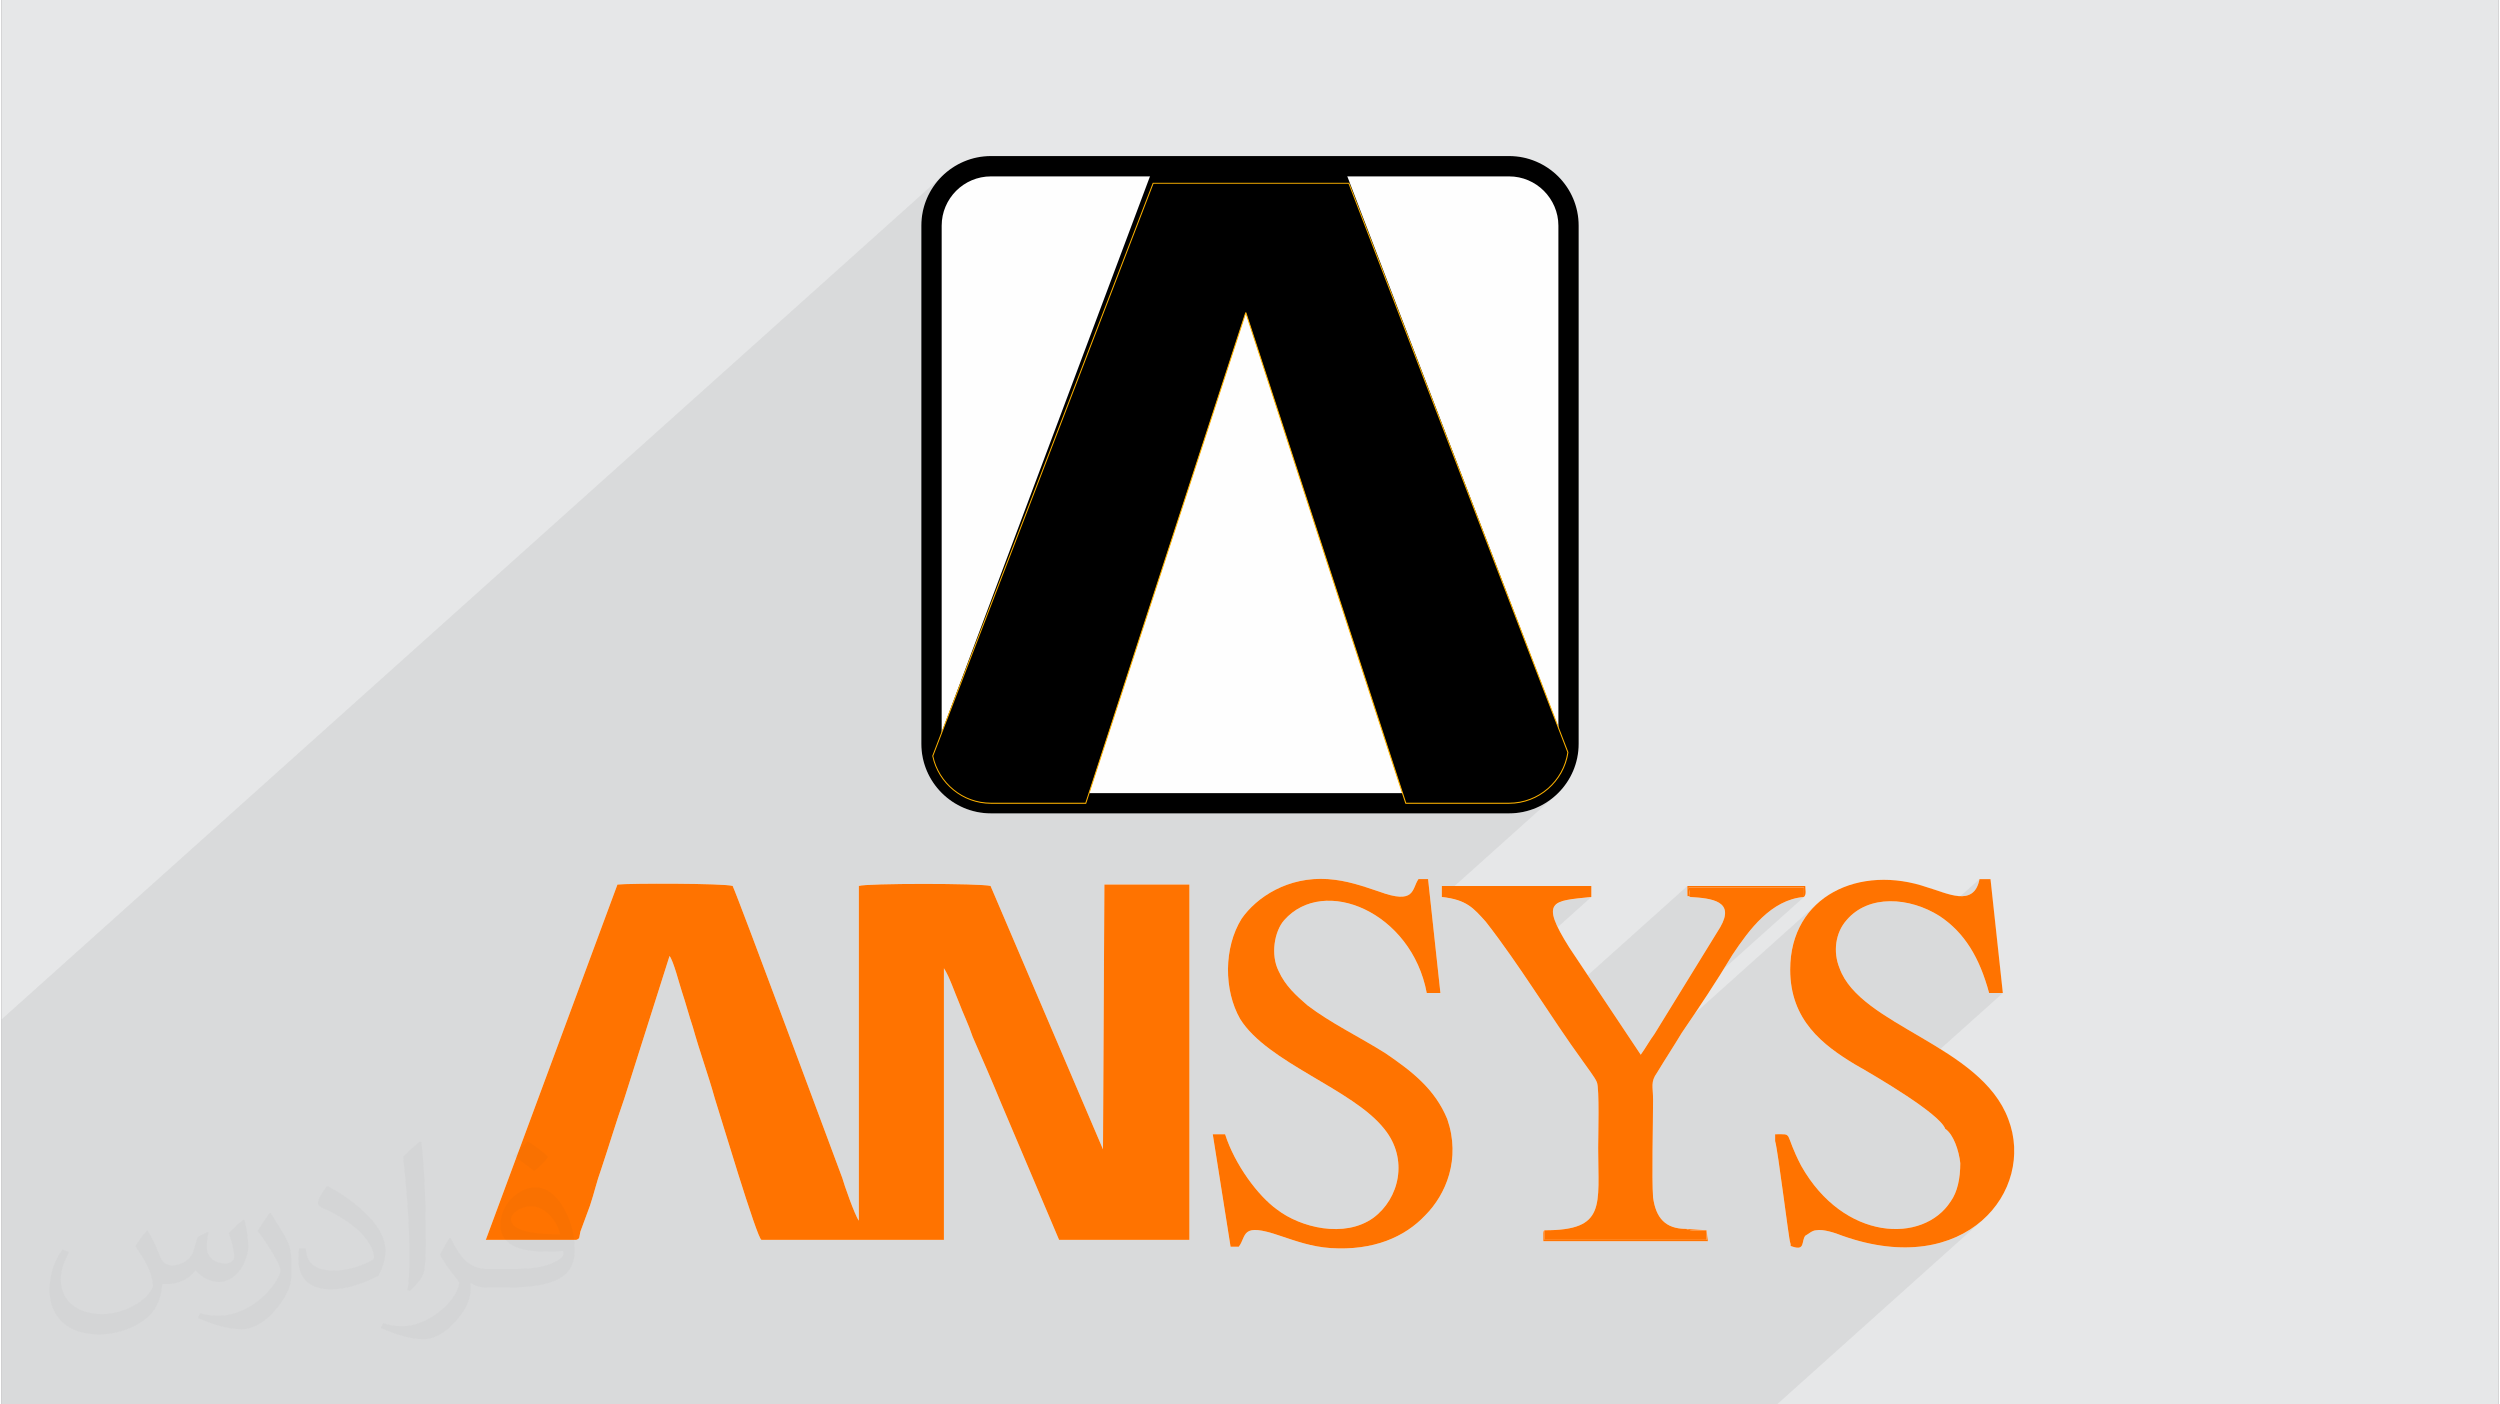 <?xml version="1.0" encoding="UTF-8"?>
<!DOCTYPE svg PUBLIC "-//W3C//DTD SVG 1.0//EN" "http://www.w3.org/TR/2001/REC-SVG-20010904/DTD/svg10.dtd">
<!-- Creator: CorelDRAW 2017 -->
<svg xmlns="http://www.w3.org/2000/svg" xml:space="preserve" width="356px" height="200px" version="1.0" shape-rendering="geometricPrecision" text-rendering="geometricPrecision" image-rendering="optimizeQuality" fill-rule="evenodd" clip-rule="evenodd"
viewBox="0 0 35600 20025"
 xmlns:xlink="http://www.w3.org/1999/xlink">
 <rect x="0" y="0" width="35600" height="20025" fill="#808080" stroke="none"/>
 <g id="Layer_x0020_1">
  <g id="_2238122998144">
   <path fill="#E6E7E8" d="M0 0l35600 0 0 20025 -35600 0 0 -20025z"/>
   <path fill="#373435" fill-opacity="0.078" d="M17471 20025l-115 0 -60 0 -201 0 -182 0 -323 0 -127 0 -461 0 -126 0 -46 0 -41 0 -246 0 -215 0 -197 0 -110 0 -7 0 -420 0 -276 0 -105 0 -243 0 -195 0 -294 0 -510 0 -501 0 -1 0 -6 0 -3 0 -172 0 -23 0 -11 0 -11 0 -207 0 -58 0 -17 0 -1 0 -20 0 -16 0 -77 0 -77 0 -124 0 -117 0 -712 0 -238 0 -112 0 -5 0 -6 0 -2 0 -498 0 -48 0 -429 0 -180 0 -631 0 -280 0 -172 0 -217 0 -544 0 -197 0 -760 0 -589 0 -5 0 -8 0 -13 0 -29 0 -264 0 -14 0 -72 0 -200 0 -78 0 -411 0 -263 0 -16 0 -154 0 -97 0 -271 0 -38 0 -119 0 -56 0 -4 0 -60 0 -81 0 -22 0 -501 0 -162 0 -14 0 -4 0 -57 0 -506 0 -213 0 -1617 0 -47 0 -114 0 -22 0 -4 0 -9 0 -364 0 0 -515 0 -388 0 -1778 0 -12 0 -8 0 -3 0 -2088 0 -311 0 -51 0 -337 13405 -12018 71 -64 76 -57 82 -50 87 -42 91 -33 95 -25 98 -15 101 -5 7388 0 101 5 98 15 95 25 91 33 87 42 82 50 76 57 71 64 64 71 57 76 50 82 42 87 33 91 25 95 15 98 5 101 0 7388 -5 101 -15 99 -25 95 -33 91 -42 86 -50 82 -57 77 -64 70 -71 64 -1583 1420 115 17 100 26 85 33 73 40 64 48 60 55 60 62 63 70 91 118 89 120 89 123 23 32 690 -618 70 -53 113 -33 152 -22 189 -19 -1067 955 5 6 86 127 86 126 85 128 85 127 85 128 18 26 1986 -1780 1681 0 1 22 2 22 2 21 0 21 -1 19 -4 19 -7 17 -12 16 -2071 1856 -61 99 -23 32 -24 36 -25 39 -26 40 -25 40 -25 39 -25 36 -22 32 -607 543 0 5 3 96 3101 -2780 120 -100 133 -84 144 -68 153 -52 162 -34 168 -18 174 0 177 17 179 35 180 54 107 34 114 38 114 33 110 19 29 -1 269 -241 157 0 176 1624 -892 799 114 71 184 127 172 136 158 145 138 159 116 172 88 190 57 193 26 196 -6 195 -34 193 -64 185 -92 176 -119 162 -145 147 -2923 2621 -711 0 -40 0 -474 0 -13 0 -512 0 -235 0 -181 0 -43 0 -69 0 -2 0 -104 0 -940 0 -126 0 -69 0 -61 0 -41 0 -153 0 -315 0 -125 0 -87 0 -22 0 -987 0 -41 0 -94 0 -22 0 -159 0 -301 0 -2 0 -115 0 -13 0 -22 0 -2 0 -5 0 -542 0 -81 0 -11 0 -6 0 -663 0 -116 0 -132 0 -49 0 -8 0 -147 0z"/>
   <path fill="#FEFEFE" fill-rule="nonzero" d="M21494 11597l-7388 0c-273,0 -521,-111 -701,-291 -180,-180 -291,-428 -291,-701l0 -7388c0,-273 111,-521 291,-701 180,-179 428,-291 701,-291l7388 0c273,0 521,112 701,291 180,180 291,428 291,701l0 7388c0,273 -111,521 -291,701 -180,180 -428,291 -701,291zm-13300 6081c59,-20 39,-39 59,-118l137 -371c59,-176 98,-352 156,-509 118,-352 216,-684 333,-1017l645 -2033c59,78 137,391 176,508 59,176 98,332 157,508 98,352 215,665 313,1017 58,176 606,2015 665,2015l2601 0 0 -3873c78,118 156,353 215,489 58,157 137,313 195,489 137,313 274,626 411,959l821 1936 1858 0 0 -5066 -1212 0 -20 3775 -1603 -3755c-137,-39 -1780,-39 -1878,0l0 4772c-58,-78 -215,-528 -235,-606 -176,-470 -1466,-3951 -1564,-4166 -117,-39 -1486,-39 -1643,-20l-1877 5066 1290 0zm9251 -1506l-176 0 254 1604 117 0c118,-157 20,-353 587,-157 235,78 450,157 724,176 606,39 1056,-156 1349,-469 293,-294 509,-802 313,-1369 -176,-431 -508,-685 -880,-939 -372,-235 -782,-430 -1115,-685 -156,-136 -313,-273 -410,-488 -118,-235 -59,-568 78,-724 567,-645 1819,-117 2034,1037l195 0 -176 -1624 -137 0c-97,137 -39,372 -567,176 -234,-78 -450,-156 -723,-176 -568,-39 -1017,255 -1233,567 -254,411 -254,1017 -19,1428 391,626 1604,997 2053,1565 352,430 216,997 -156,1271 -411,293 -1037,137 -1369,-118 -274,-195 -606,-645 -743,-1075zm10267 -78c118,78 196,313 215,489 0,215 -39,410 -137,547 -391,606 -1525,567 -2131,-508 -255,-489 -98,-450 -372,-450l0 98c39,117 196,1408 215,1447 20,59 -19,39 39,59 176,58 118,-79 176,-157 40,-19 98,-78 157,-78 98,-20 274,39 371,78 1761,626 2758,-645 2367,-1662 -391,-1056 -2112,-1330 -2406,-2152 -97,-234 -58,-508 98,-684 313,-372 900,-332 1330,-59 352,235 567,587 704,1096l196 0 -176 -1624 -157 0c-78,411 -469,196 -743,118 -958,-333 -1956,117 -1956,1173 0,724 470,1076 920,1349 312,177 1212,705 1290,920zm-2014 -3305c39,-40 19,-98 19,-157l-1681 0c0,20 0,59 0,78 0,118 0,39 39,79 313,19 645,58 430,430l-939 1525c-59,78 -137,215 -195,294l-1017 -1526c-431,-684 -235,-665 313,-723l0 -157 -2132 0 0 157c352,39 450,156 626,352 489,625 919,1349 1388,1994 39,59 176,235 196,294 39,78 19,782 19,938 0,822 118,1174 -762,1174 0,0 -20,0 -20,39l0 117 2347 0 -20 -156 -293 -20c-293,0 -430,-156 -469,-449 -20,-274 0,-1037 0,-1389 0,-196 -40,-254 58,-391 118,-196 235,-372 352,-567 254,-372 489,-724 724,-1115 235,-352 548,-782 1017,-821z"/>
   <path fill="black" fill-rule="nonzero" d="M14106 11308l7388 0c193,0 369,-79 496,-207 127,-127 207,-303 207,-496l0 -7388c0,-193 -80,-368 -207,-496 -127,-127 -303,-206 -496,-206l-7388 0c-193,0 -369,79 -496,206 -127,128 -206,303 -206,496l0 7388c0,193 79,369 206,496 127,128 303,207 496,207zm7388 289l-7388 0c-273,0 -521,-111 -701,-291 -180,-180 -291,-428 -291,-701l0 -7388c0,-273 111,-521 291,-701 180,-179 428,-291 701,-291l7388 0c273,0 521,112 701,291 180,180 291,428 291,701l0 7388c0,273 -111,521 -291,701 -180,180 -428,291 -701,291z"/>
   <path fill="black" d="M14106 11453l1352 0 2282 -6997 2281 6997 1473 0c425,0 779,-317 839,-726l-3157 -8242 -2791 0 -3108 8294c80,383 422,674 829,674z"/>
   <path fill="#FFB300" fill-rule="nonzero" d="M14106 11445l1347 0 2280 -6991 14 0 2280 6991 1467 0c209,0 401,-77 549,-205 149,-129 252,-309 282,-512l-3120 -8108 -2781 0 -3140 8159c41,191 147,359 294,478 144,118 328,188 528,188zm1352 15l-1352 0c-203,0 -390,-72 -537,-192 -150,-121 -258,-293 -299,-488l0 -4 3142 -8165 2 -5 5 0 2791 0 5 0 2 5 3122 8113 1 4c-30,207 -136,392 -288,523 -150,130 -345,209 -558,209l-1473 0 -5 0 -2 -5 -2274 -6975 -2275 6975 -1 5 -6 0z"/>
   <path fill="#FF7300" d="M8194 17678c59,-20 39,-39 59,-118l137 -371c59,-176 98,-352 156,-509 118,-352 216,-684 333,-1017l645 -2033c59,78 137,391 176,508 59,176 98,332 157,508 98,352 215,665 313,1017 58,176 606,2015 665,2015l2601 0 0 -3873c78,118 156,353 215,489 58,157 137,313 195,489 137,313 274,626 411,959l821 1936 1858 0 0 -5066 -1212 0 -20 3775 -1603 -3755c-137,-39 -1780,-39 -1878,0l0 4772c-58,-78 -215,-528 -235,-606 -176,-470 -1466,-3951 -1564,-4166 -117,-39 -1486,-39 -1643,-20l-1877 5066 1290 0z"/>
   <path fill="#FF7300" d="M17445 16172l-176 0 254 1604 117 0c118,-157 20,-353 587,-157 235,78 450,157 724,176 606,39 1056,-156 1349,-469 293,-294 509,-802 313,-1369 -176,-431 -508,-685 -880,-939 -372,-235 -782,-430 -1115,-685 -156,-136 -313,-273 -410,-488 -118,-235 -59,-568 78,-724 567,-645 1819,-117 2034,1037l195 0 -176 -1624 -137 0c-97,137 -39,372 -567,176 -234,-78 -450,-156 -723,-176 -568,-39 -1017,255 -1233,567 -254,411 -254,1017 -19,1428 391,626 1604,997 2053,1565 352,430 216,997 -156,1271 -411,293 -1037,137 -1369,-118 -274,-195 -606,-645 -743,-1075z"/>
   <path fill="#FF7300" d="M27712 16094c118,78 196,313 215,489 0,215 -39,410 -137,547 -391,606 -1525,567 -2131,-508 -255,-489 -98,-450 -372,-450l0 98c39,117 196,1408 215,1447 20,59 -19,39 39,59 176,58 118,-79 176,-157 40,-19 98,-78 157,-78 98,-20 274,39 371,78 1761,626 2758,-645 2367,-1662 -391,-1056 -2112,-1330 -2406,-2152 -97,-234 -58,-508 98,-684 313,-372 900,-332 1330,-59 352,235 567,587 704,1096l196 0 -176 -1624 -157 0c-78,411 -469,196 -743,118 -958,-333 -1956,117 -1956,1173 0,724 470,1076 920,1349 312,177 1212,705 1290,920z"/>
   <path fill="#FF7300" d="M22002 17541l0 137 2307 0 0 -137c-78,0 -215,19 -293,-20 -293,0 -430,-156 -469,-449 -20,-274 0,-1037 0,-1389 0,-196 -40,-254 58,-391 118,-196 235,-372 352,-567 254,-372 489,-724 724,-1115 235,-352 548,-782 1017,-821l0 -137 -1643 0 20 137c313,19 645,58 430,430l-939 1525c-59,78 -137,215 -195,294l-1017 -1526c-431,-684 -235,-665 313,-723l0 -157 -2132 0 0 157c352,39 450,156 626,352 489,625 919,1349 1388,1994 39,59 176,235 196,294 39,78 19,782 19,938 0,822 118,1174 -762,1174z"/>
   <path fill="#FF7300" d="M22002 17541c0,0 -20,0 -20,39l0 117 2347 0 -20 -156 -293 -20c78,39 215,20 293,20l0 137 -2307 0 0 -137z"/>
   <path fill="#FF7300" d="M24075 12789l-20 -137 1643 0 0 137c39,-40 19,-98 19,-157l-1681 0c0,20 0,59 0,78 0,118 0,39 39,79z"/>
   <path fill="#373435" fill-opacity="0.031" d="M2082 17547c68,104 112,203 155,312 32,64 49,183 199,183 44,0 107,-14 163,-45 63,-33 111,-83 136,-159l60 -202 146 -72 10 10c-20,77 -25,149 -25,206 0,170 146,234 262,234 68,0 129,-34 129,-95 0,-81 -34,-217 -78,-339 68,-68 136,-136 214,-191l12 6c34,144 53,287 53,381 0,93 -41,196 -75,264 -70,132 -194,238 -344,238 -114,0 -241,-58 -328,-163l-5 0c-82,101 -209,193 -412,193l-63 0c-10,134 -39,229 -83,314 -121,237 -480,404 -818,404 -470,0 -706,-272 -706,-633 0,-223 73,-431 185,-578l92 38c-70,134 -117,262 -117,385 0,338 275,499 592,499 294,0 658,-187 724,-404 -25,-237 -114,-348 -250,-565 41,-72 94,-144 160,-221l12 0zm5421 -1274c99,62 196,136 291,221 -53,74 -119,142 -201,202 -95,-77 -190,-143 -287,-213 66,-74 131,-146 197,-210zm51 926c-160,0 -291,105 -291,183 0,168 320,219 703,217 -48,-196 -216,-400 -412,-400zm-359 895c208,0 390,-6 529,-41 155,-39 286,-118 286,-171 0,-15 0,-31 -5,-46 -87,8 -187,8 -274,8 -282,0 -498,-64 -583,-222 -21,-44 -36,-93 -36,-149 0,-152 66,-303 182,-406 97,-85 204,-138 313,-138 197,0 354,158 464,408 60,136 101,293 101,491 0,132 -36,243 -118,326 -153,148 -435,204 -867,204l-196 0 0 0 -51 0c-107,0 -184,-19 -245,-66l-10 0c3,25 5,50 5,72 0,97 -32,221 -97,320 -192,287 -400,410 -580,410 -182,0 -405,-70 -606,-161l36 -70c65,27 155,46 279,46 325,0 752,-314 805,-619 -12,-25 -34,-58 -65,-93 -95,-113 -155,-208 -211,-307 48,-95 92,-171 133,-239l17 -2c139,282 265,445 546,445l44 0 0 0 204 0zm-1408 299c24,-130 26,-276 26,-413l0 -202c0,-377 -48,-926 -87,-1282 68,-75 163,-161 238,-219l22 6c51,450 63,972 63,1452 0,126 -5,250 -17,340 -7,114 -73,201 -214,332l-31 -14zm-1449 -596c7,177 94,318 398,318 189,0 349,-50 526,-135 32,-14 49,-33 49,-49 0,-111 -85,-258 -228,-392 -139,-126 -323,-237 -495,-311 -59,-25 -78,-52 -78,-77 0,-51 68,-158 124,-235l19 -2c197,103 417,256 580,427 148,157 240,316 240,489 0,128 -39,250 -102,361 -216,109 -446,192 -674,192 -277,0 -466,-130 -466,-436 0,-33 0,-84 12,-150l95 0zm-501 -503l172 278c63,103 122,215 122,392l0 227c0,183 -117,379 -306,573 -148,132 -279,188 -400,188 -180,0 -386,-56 -624,-159l27 -70c75,21 162,37 269,37 342,-2 692,-252 852,-557 19,-35 26,-68 26,-90 0,-36 -19,-75 -34,-110 -87,-165 -184,-315 -291,-453 56,-89 112,-174 173,-258l14 2z"/>
  </g>
 </g>
</svg>
